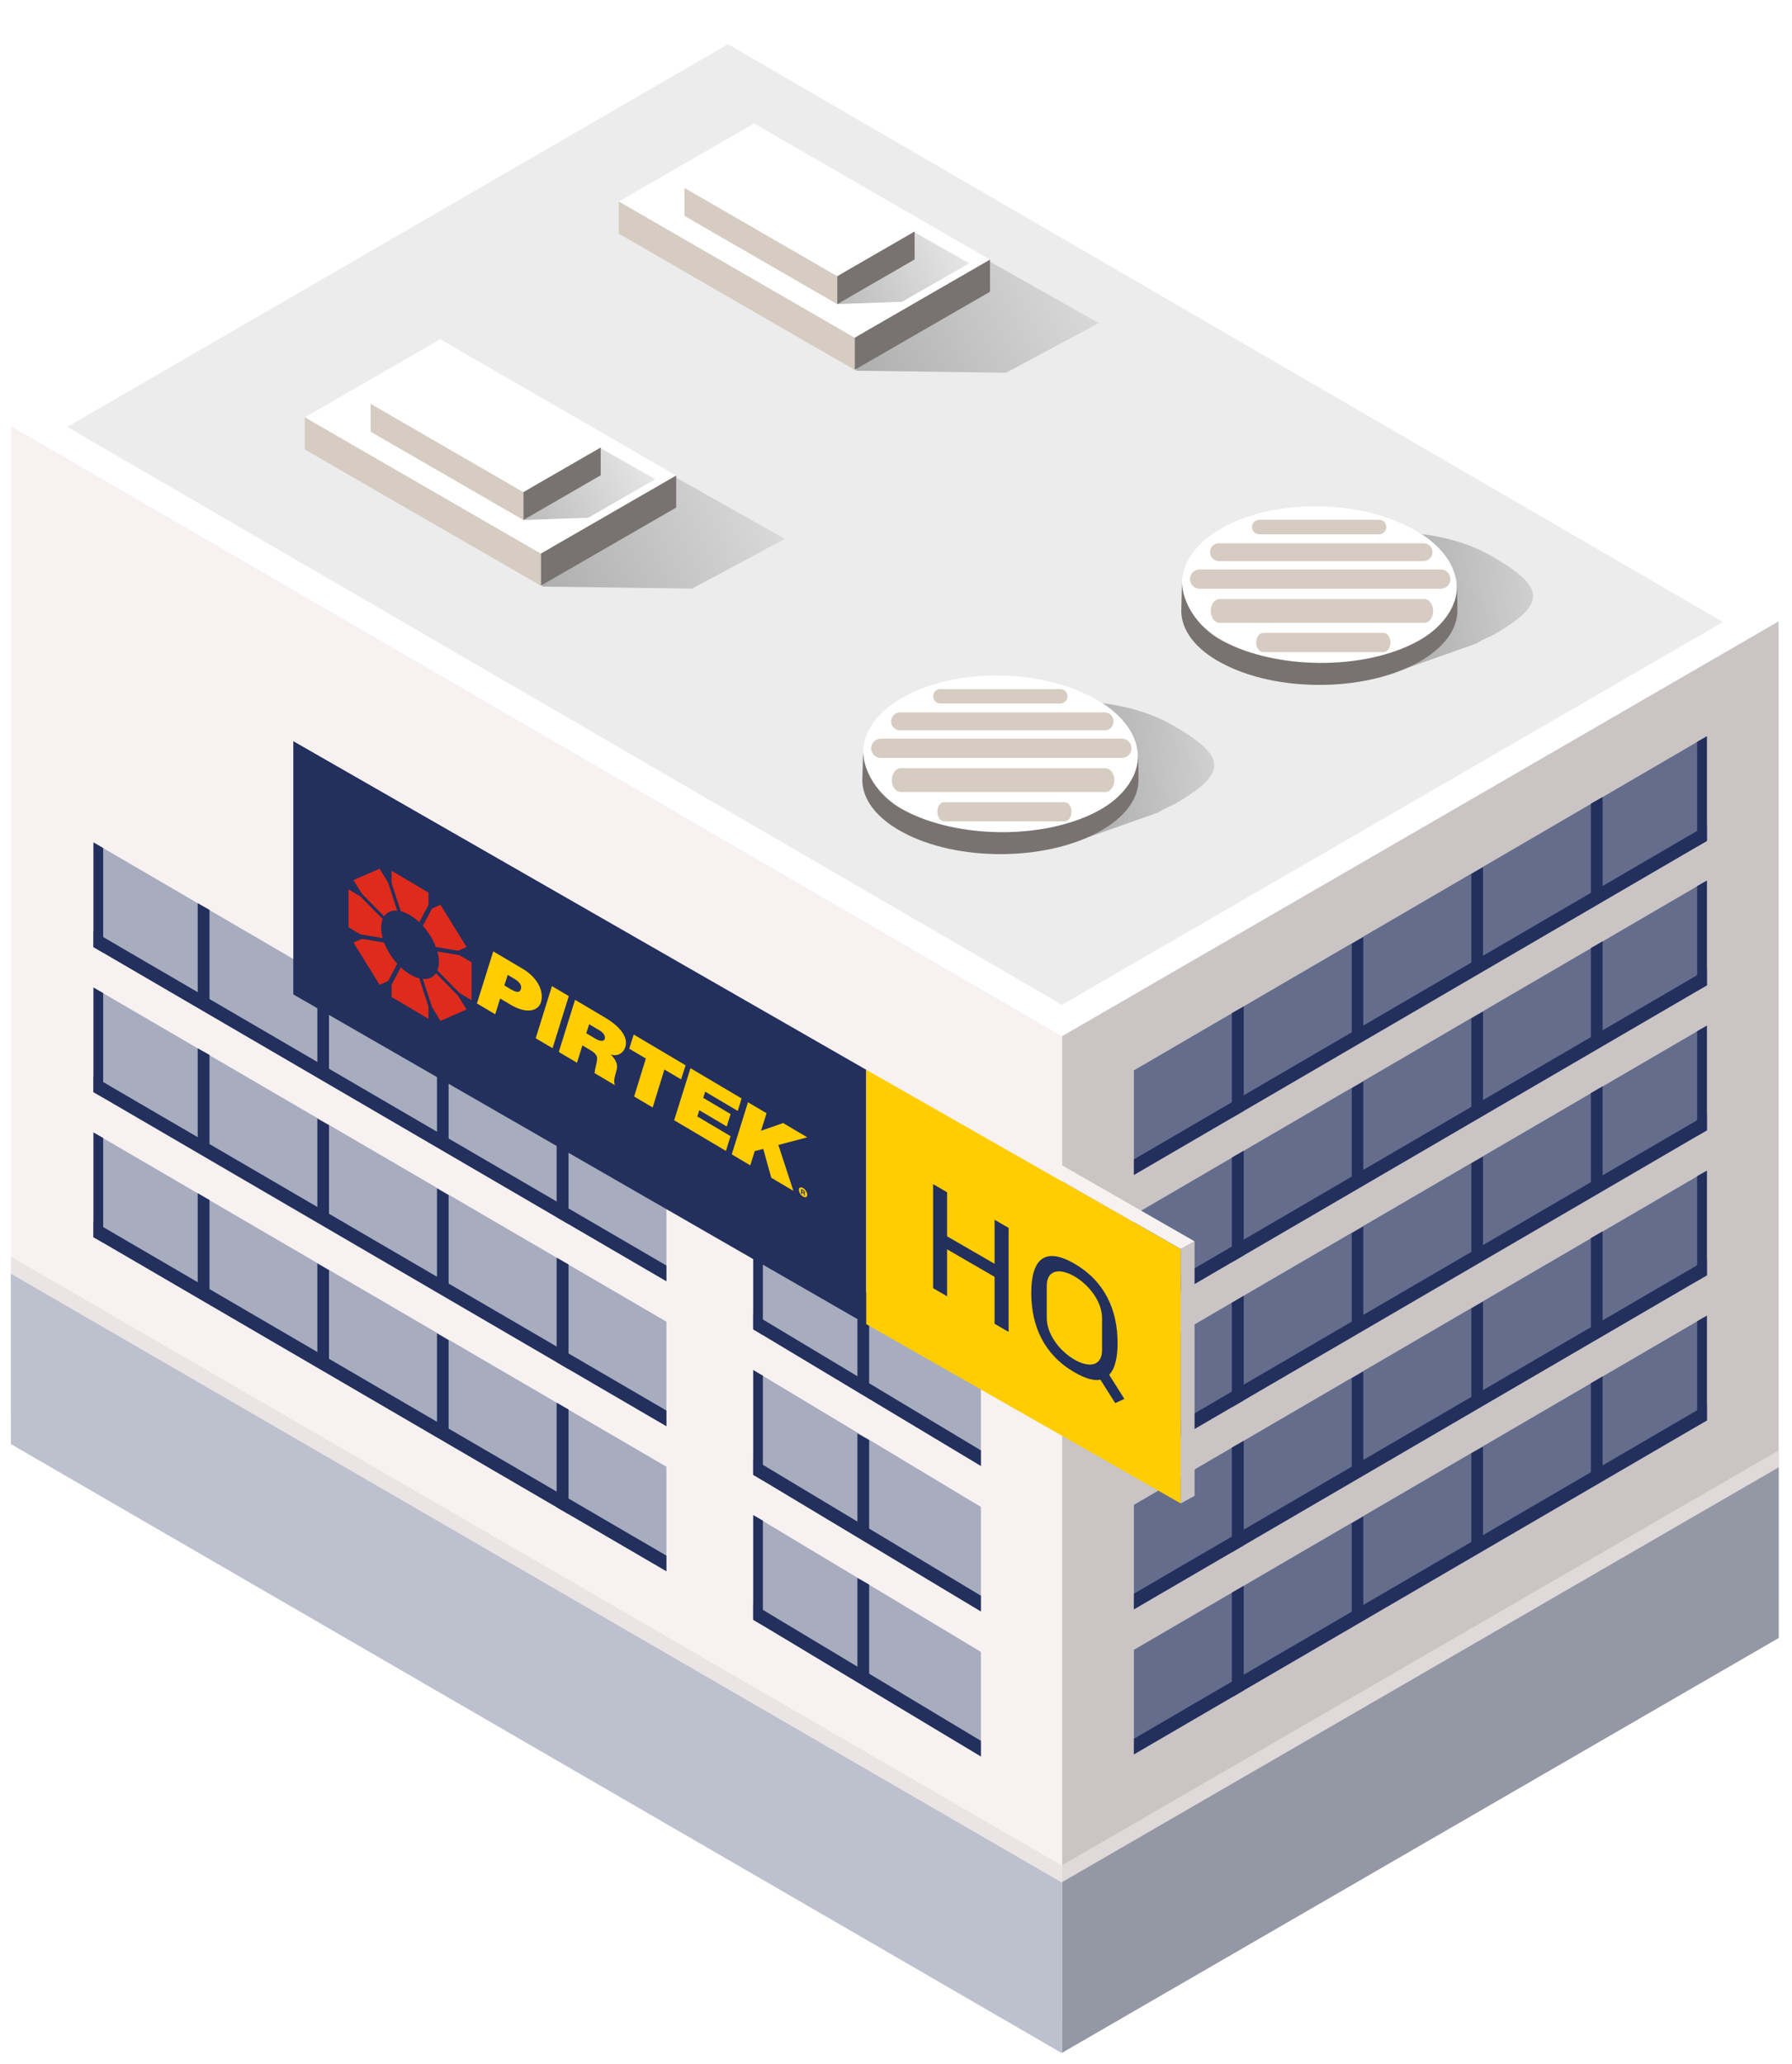 <svg width="119" height="137" viewBox="0 0 119 137" fill="none" xmlns="http://www.w3.org/2000/svg">
<path d="M0.74 28.335L70.523 68.823L118.113 41.284L48.342 0.791L0.74 28.335Z" fill="white"/>
<path d="M4.466 28.335L70.523 66.69L114.415 41.284L48.342 2.936L4.466 28.335Z" fill="#ECECEC"/>
<path d="M70.523 136.247L118.113 108.717V41.243L70.523 68.78V136.247Z" fill="#CAC4C4"/>
<path d="M70.523 134.187L118.113 106.652V96.266L70.523 123.803V134.187Z" fill="#DFD9D9"/>
<path d="M0.74 95.752L70.523 136.258V68.78L0.74 28.293V95.752Z" fill="#F7F1F1"/>
<path d="M70.523 136.247L118.113 108.717V97.391L70.523 124.925V136.247Z" fill="#9497A4"/>
<path d="M75.297 109.506V116.44L113.348 94.276V87.324L75.297 109.505V109.506Z" fill="#656D8D"/>
<path d="M81.802 112.654L82.591 112.198V105.259L81.802 105.708V112.654Z" fill="#232F5D"/>
<path d="M98.48 96.023L97.706 96.46V102.813L98.48 102.37V96.023Z" fill="#232F5D"/>
<path d="M90.531 100.657L89.764 101.107V107.63L90.531 107.189V100.657Z" fill="#232F5D"/>
<path d="M112.701 94.642L113.346 94.277V87.325L112.701 87.696V94.642Z" fill="#232F5D"/>
<path d="M106.422 91.356L105.644 91.807V98.524L106.422 98.089V91.356Z" fill="#232F5D"/>
<path d="M75.297 116.442L113.346 94.277V93.226L75.297 115.406V116.442Z" fill="#232F5D"/>
<path d="M75.297 99.881V106.815L113.348 84.642V77.703L75.297 99.88V99.881Z" fill="#656D8D"/>
<path d="M81.802 103.029L82.591 102.571V95.631L81.802 96.082V103.029Z" fill="#232F5D"/>
<path d="M98.48 86.395L97.706 86.841V93.185L98.48 92.737V86.395Z" fill="#232F5D"/>
<path d="M90.531 91.029L89.764 91.484V98.008L90.531 97.557V91.029Z" fill="#232F5D"/>
<path d="M112.701 85.013L113.346 84.644V77.704L112.701 78.065V85.013Z" fill="#232F5D"/>
<path d="M106.422 81.728L105.644 82.177V88.913L106.422 88.456V81.728Z" fill="#232F5D"/>
<path d="M75.297 106.817L113.346 84.644V83.601L75.297 105.78V106.817Z" fill="#232F5D"/>
<path d="M75.297 90.253V97.188L113.348 75.02V68.075L75.297 90.252V90.253Z" fill="#656D8D"/>
<path d="M81.802 93.402L82.591 92.946V86.006L81.802 86.466V93.402Z" fill="#232F5D"/>
<path d="M98.48 76.768L97.706 77.216V83.567L98.48 83.112V76.768Z" fill="#232F5D"/>
<path d="M90.531 81.411L89.764 81.858V88.383L90.531 87.936V81.411Z" fill="#232F5D"/>
<path d="M112.701 75.391L113.346 75.021V68.076L112.701 68.446V75.391Z" fill="#232F5D"/>
<path d="M106.422 72.103L105.644 72.551V79.277L106.422 78.829V72.103Z" fill="#232F5D"/>
<path d="M75.297 97.189L113.346 75.021V73.974L75.297 96.155V97.189Z" fill="#232F5D"/>
<path d="M75.297 80.636V87.57L113.348 65.398V58.447L75.297 80.636V80.636Z" fill="#656D8D"/>
<path d="M81.802 83.777L82.591 83.32V76.378L81.802 76.832V83.777Z" fill="#232F5D"/>
<path d="M98.48 67.147L97.706 67.594V73.933L98.48 73.493V67.147Z" fill="#232F5D"/>
<path d="M90.531 71.786L89.764 72.231V78.757L90.531 78.313V71.786Z" fill="#232F5D"/>
<path d="M112.701 65.759L113.346 65.398V58.447L112.701 58.815V65.759Z" fill="#232F5D"/>
<path d="M106.422 62.478L105.644 62.926V69.652L106.422 69.211V62.478Z" fill="#232F5D"/>
<path d="M75.297 87.57L113.346 65.398V64.348L75.297 86.53V87.57Z" fill="#232F5D"/>
<path d="M75.297 71.045V77.984L113.348 55.813V48.869L75.297 71.044V71.045Z" fill="#656D8D"/>
<path d="M81.802 74.194L82.591 73.739V66.803L81.802 67.246V74.194Z" fill="#232F5D"/>
<path d="M98.48 57.562L97.706 58.011V64.356L98.48 63.91V57.562Z" fill="#232F5D"/>
<path d="M90.531 62.203L89.764 62.647V69.177L90.531 68.729V62.203Z" fill="#232F5D"/>
<path d="M112.701 56.186L113.346 55.813V48.871L112.701 49.236V56.186Z" fill="#232F5D"/>
<path d="M106.423 52.901L105.644 53.343V60.075L106.423 59.634V52.901Z" fill="#232F5D"/>
<path d="M75.297 77.984L113.346 55.813V54.773L75.297 76.95V77.984Z" fill="#232F5D"/>
<path d="M6.208 75.167V82.113L44.253 104.286V97.349L6.208 75.167V75.167Z" fill="#A7ACBE"/>
<path d="M37.754 100.498L36.965 100.04V93.1L37.754 93.553V100.498Z" fill="#232F5D"/>
<path d="M21.073 83.859L21.847 84.305V90.655L21.073 90.212V83.859Z" fill="#232F5D"/>
<path d="M29.019 88.5L29.791 88.954V95.479L29.019 95.03V88.5Z" fill="#232F5D"/>
<path d="M6.852 82.482L6.208 82.113V75.167L6.852 75.532V82.482Z" fill="#232F5D"/>
<path d="M13.128 79.198L13.912 79.65V86.374L13.128 85.931V79.198Z" fill="#232F5D"/>
<path d="M44.253 104.286L6.208 82.113V81.069L44.253 103.251V104.286Z" fill="#232F5D"/>
<path d="M6.208 65.547V72.485L44.253 94.661V87.724L6.208 65.547V65.547Z" fill="#A7ACBE"/>
<path d="M37.754 90.873L36.965 90.412V83.474L37.754 83.928V90.873Z" fill="#232F5D"/>
<path d="M21.073 74.244L21.847 74.682V81.034L21.073 80.581V74.244Z" fill="#232F5D"/>
<path d="M29.019 78.875L29.791 79.327V85.851L29.019 85.405V78.875Z" fill="#232F5D"/>
<path d="M6.852 72.853L6.208 72.485V65.547L6.852 65.912V72.853Z" fill="#232F5D"/>
<path d="M13.128 69.579L13.912 70.018V76.749L13.128 76.3V69.579Z" fill="#232F5D"/>
<path d="M44.253 94.661L6.208 72.485V71.444L44.253 93.622V94.661Z" fill="#232F5D"/>
<path d="M6.208 55.914V62.862L44.253 85.038V78.098L6.208 55.913V55.914Z" fill="#A7ACBE"/>
<path d="M37.754 81.244L36.965 80.786V73.849L37.754 74.307V81.244Z" fill="#232F5D"/>
<path d="M21.073 64.608L21.847 65.057V71.407L21.073 70.953V64.608Z" fill="#232F5D"/>
<path d="M29.019 69.251L29.791 69.7V76.226L29.019 75.78V69.251Z" fill="#232F5D"/>
<path d="M6.852 63.233L6.208 62.862V55.914L6.852 56.288V63.233Z" fill="#232F5D"/>
<path d="M13.128 59.946L13.912 60.393V67.12L13.128 66.676V59.946Z" fill="#232F5D"/>
<path d="M44.253 85.04L6.208 62.862V61.82L44.253 83.996V85.04Z" fill="#232F5D"/>
<path d="M50.019 81.287V88.229L65.138 97.299V90.367L50.019 81.287V81.287Z" fill="#A7ACBE"/>
<path d="M50.66 88.605L50.019 88.231V81.287L50.66 81.655V88.605Z" fill="#232F5D"/>
<path d="M56.939 85.447L57.717 85.89V92.493L56.939 92.053V85.447Z" fill="#232F5D"/>
<path d="M65.138 97.299L50.019 88.231V87.193L65.138 96.266V97.299Z" fill="#232F5D"/>
<path d="M50.019 90.934V97.884L65.138 106.955V100.019L50.019 90.933V90.934Z" fill="#A7ACBE"/>
<path d="M50.66 98.262L50.019 97.884V90.934L50.66 91.31V98.262Z" fill="#232F5D"/>
<path d="M56.939 95.142L57.717 95.584V102.141L56.939 101.702V95.142Z" fill="#232F5D"/>
<path d="M65.138 106.955L50.019 97.884V96.84L65.138 105.911V106.955Z" fill="#232F5D"/>
<path d="M50.019 100.563V107.505L65.138 116.58V109.64L50.019 100.564V100.563Z" fill="#A7ACBE"/>
<path d="M50.66 107.88L50.019 107.507V100.563L50.66 100.929V107.88Z" fill="#232F5D"/>
<path d="M56.939 104.733L57.717 105.174V111.762L56.939 111.328V104.733Z" fill="#232F5D"/>
<path d="M65.138 116.58L50.019 107.507V106.466L65.138 115.543V116.58Z" fill="#232F5D"/>
<path style="mix-blend-mode:multiply" opacity="0.33" d="M58.869 16.053L56.838 24.605L66.808 24.74L72.968 21.443L60.044 14.154L58.869 16.053Z" fill="url(#paint0_linear_675_14031)"/>
<path d="M56.752 22.419L41.085 13.373L50.077 8.193L65.742 17.234L56.752 22.419Z" fill="white"/>
<path d="M65.742 19.363L56.752 24.549V22.42L65.742 17.234V19.363Z" fill="#787371"/>
<path d="M56.752 24.549L41.085 15.508V13.373L56.752 22.419V24.549Z" fill="#D6CCC2"/>
<path style="mix-blend-mode:multiply" opacity="0.33" d="M56.907 14.855L55.638 20.181L59.901 20.03L64.363 17.474L57.636 13.668L56.907 14.855Z" fill="url(#paint1_linear_675_14031)"/>
<path d="M55.599 18.334L45.453 12.476L50.59 9.513L60.735 15.368L55.599 18.334Z" fill="white"/>
<path d="M60.736 17.221L55.599 20.188V18.334L60.736 15.368V17.221Z" fill="#787371"/>
<path d="M55.599 20.188L45.453 14.329V12.476L55.599 18.334V20.188Z" fill="#D6CCC2"/>
<path style="mix-blend-mode:multiply" opacity="0.33" d="M38.027 30.378L35.993 38.934L45.962 39.066L52.123 35.769L39.2 28.483L38.027 30.378Z" fill="url(#paint2_linear_675_14031)"/>
<path d="M35.912 36.749L20.241 27.702L29.234 22.514L44.903 31.564L35.912 36.749Z" fill="white"/>
<path d="M44.903 33.688L35.912 38.875V36.749L44.903 31.564V33.688Z" fill="#787371"/>
<path d="M35.912 38.875L20.241 29.835V27.702L35.912 36.749V38.875Z" fill="#D6CCC2"/>
<path style="mix-blend-mode:multiply" opacity="0.33" d="M36.063 29.181L34.797 34.511L39.06 34.362L43.517 31.807L36.794 28.001L36.063 29.181Z" fill="url(#paint3_linear_675_14031)"/>
<path d="M34.755 32.666L24.612 26.803L29.747 23.84L39.891 29.703L34.755 32.666Z" fill="white"/>
<path d="M39.891 31.547L34.755 34.512V32.666L39.891 29.703V31.547Z" fill="#787371"/>
<path d="M34.755 34.512L24.612 28.653V26.803L34.755 32.666V34.512Z" fill="#D6CCC2"/>
<path style="mix-blend-mode:multiply" opacity="0.33" d="M99.038 36.902C97.175 35.826 94.728 35.308 92.32 35.324C92.131 35.312 91.949 35.285 91.77 35.295L91.588 35.312L91.451 35.328L90.851 35.385C90.823 35.391 90.805 35.4 90.776 35.4L81.727 36.346L83.667 39.697C83.28 41.292 84.14 42.989 86.296 44.242L92.503 44.668L98.059 42.706C98.205 42.624 98.317 42.546 98.443 42.47C98.704 42.353 98.978 42.249 99.222 42.106C102.733 40.077 102.663 38.986 99.038 36.901V36.902Z" fill="url(#paint4_linear_675_14031)"/>
<path d="M93.971 35.184C90.358 33.1 84.581 33.054 81.068 35.079C77.553 37.11 77.627 40.444 81.244 42.532C84.861 44.623 90.637 44.663 94.149 42.639C97.66 40.601 97.588 37.269 93.971 35.184V35.184Z" fill="#D6CCC2"/>
<path d="M93.971 35.184C90.358 33.1 84.581 33.054 81.068 35.079C77.553 37.11 77.627 40.444 81.244 42.532C84.861 44.623 90.637 44.663 94.149 42.639C97.66 40.601 97.588 37.269 93.971 35.184V35.184ZM83.619 34.501H91.583C91.843 34.501 92.06 34.714 92.06 34.98C92.06 35.245 91.843 35.461 91.583 35.461H83.619C83.352 35.461 83.142 35.25 83.142 34.98C83.142 34.709 83.352 34.501 83.619 34.501ZM80.949 36.057H94.533C94.858 36.057 95.127 36.319 95.127 36.648C95.127 36.977 94.858 37.245 94.533 37.245H80.949C80.616 37.245 80.352 36.977 80.352 36.648C80.352 36.319 80.616 36.057 80.949 36.057ZM91.859 43.283H83.896C83.632 43.283 83.416 43 83.416 42.647C83.416 42.294 83.632 42.005 83.896 42.005H91.859C92.123 42.005 92.336 42.296 92.336 42.647C92.336 42.997 92.123 43.283 91.859 43.283ZM94.573 41.34H80.99C80.662 41.34 80.401 40.988 80.401 40.551C80.401 40.115 80.663 39.758 80.99 39.758H94.573C94.909 39.758 95.171 40.119 95.171 40.551C95.171 40.984 94.909 41.34 94.573 41.34ZM95.674 39.076H79.666C79.309 39.076 79.026 38.786 79.026 38.436C79.026 38.085 79.309 37.796 79.666 37.796H95.674C96.031 37.796 96.314 38.077 96.314 38.436C96.314 38.794 96.031 39.076 95.674 39.076Z" fill="white"/>
<path d="M96.766 38.87L96.779 40.474C96.802 41.751 95.902 43.033 94.1 44.006C90.517 45.944 84.706 45.944 81.122 44.006C79.351 43.067 78.46 41.817 78.444 40.566L78.49 38.641C78.511 39.891 79.401 41.573 81.165 42.529C84.749 44.448 90.516 44.512 94.099 42.586C95.901 41.618 96.783 40.153 96.766 38.868V38.87Z" fill="#787371"/>
<path style="mix-blend-mode:multiply" opacity="0.33" d="M77.867 48.134C75.999 47.054 73.552 46.538 71.144 46.556C70.96 46.538 70.772 46.519 70.589 46.529L70.415 46.544L70.274 46.56L69.679 46.619C69.651 46.619 69.625 46.619 69.603 46.629L60.553 47.574L62.494 50.931C62.107 52.526 62.968 54.216 65.123 55.472L71.331 55.898L76.888 53.936C77.036 53.863 77.144 53.781 77.266 53.703C77.532 53.579 77.802 53.478 78.049 53.342C81.561 51.303 81.491 50.218 77.869 48.132L77.867 48.134Z" fill="url(#paint5_linear_675_14031)"/>
<path d="M72.796 46.416C69.181 44.326 63.405 44.284 59.891 46.312C56.372 48.34 56.453 51.675 60.067 53.767C63.681 55.852 69.457 55.888 72.972 53.87C76.486 51.832 76.416 48.502 72.796 46.416Z" fill="#D6CCC2"/>
<path d="M72.796 46.416C69.181 44.326 63.405 44.284 59.891 46.312C56.372 48.34 56.453 51.675 60.067 53.767C63.681 55.852 69.457 55.888 72.972 53.87C76.486 51.832 76.416 48.502 72.796 46.416ZM62.446 45.739H70.407C70.672 45.739 70.888 45.949 70.888 46.209C70.888 46.469 70.672 46.694 70.407 46.694H62.446C62.18 46.694 61.968 46.482 61.968 46.209C61.968 45.937 62.181 45.739 62.446 45.739ZM59.775 47.283H73.356C73.687 47.283 73.948 47.553 73.948 47.887C73.948 48.221 73.687 48.477 73.356 48.477H59.775C59.446 48.477 59.175 48.21 59.175 47.887C59.175 47.564 59.446 47.283 59.775 47.283ZM70.682 54.518H62.719C62.45 54.518 62.245 54.23 62.245 53.873C62.245 53.515 62.45 53.242 62.719 53.242H70.682C70.95 53.242 71.16 53.521 71.16 53.873C71.16 54.224 70.95 54.518 70.682 54.518ZM73.4 52.569H59.816C59.486 52.569 59.222 52.218 59.222 51.779C59.222 51.339 59.486 50.99 59.816 50.99H73.4C73.734 50.99 74 51.349 74 51.779C74 52.208 73.734 52.569 73.4 52.569ZM74.502 50.306H58.49C58.136 50.306 57.847 50.017 57.847 49.666C57.847 49.314 58.136 49.028 58.49 49.028H74.502C74.858 49.028 75.14 49.309 75.14 49.666C75.14 50.023 74.858 50.306 74.502 50.306Z" fill="white"/>
<path d="M75.584 50.102L75.606 51.708C75.628 52.984 74.73 54.269 72.919 55.239C69.336 57.175 63.529 57.175 59.948 55.239C58.178 54.292 57.282 53.049 57.263 51.801L57.317 49.879C57.327 51.124 58.224 52.808 59.989 53.758C63.578 55.681 69.336 55.747 72.918 53.823C74.729 52.852 75.611 51.378 75.584 50.102V50.102Z" fill="#787371"/>
<path d="M0.724 93.792L70.526 134.226V123.829L0.724 83.407V93.792Z" fill="#EAE4E4"/>
<path d="M0.724 95.849L70.526 136.277V124.959L0.724 84.539V95.849Z" fill="#BDC0CD"/>
<g filter="url(#filter0_d_675_14031)">
<path d="M44.253 74.617L6.208 52.731V35.916L44.253 57.734V74.617Z" fill="#232F5D"/>
<path d="M65.138 86.517L44.253 74.617V57.734L65.138 69.633V86.517Z" fill="#FFCD02"/>
<path d="M13.109 47.173L12.499 45.301L11.935 44.392L10.202 45.142L10.766 46.052L12.239 47.55C12.425 47.274 12.732 47.142 13.108 47.173H13.109Z" fill="#DE2B1C"/>
<path d="M12.142 47.733L10.669 46.235L9.874 45.763V48.276L10.669 48.748L12.142 48.995C12.077 48.758 12.04 48.526 12.04 48.305C12.04 48.084 12.075 47.894 12.142 47.733Z" fill="#DE2B1C"/>
<path d="M14.574 47.941L15.184 46.792V45.976L12.735 44.526V45.342L13.345 47.213C13.538 47.261 13.745 47.347 13.959 47.475C14.174 47.603 14.381 47.76 14.574 47.942V47.941Z" fill="#DE2B1C"/>
<path d="M12.24 49.292L10.767 49.046L10.204 49.29L11.937 52.093L12.5 51.849L13.111 50.699C12.735 50.286 12.427 49.79 12.241 49.292H12.24Z" fill="#DE2B1C"/>
<path d="M15.776 51.145L17.249 52.644L18.044 53.115V50.602L17.249 50.131L15.776 49.884C15.841 50.121 15.877 50.353 15.877 50.574C15.877 50.795 15.842 50.985 15.776 51.145Z" fill="#DE2B1C"/>
<path d="M15.678 49.586L17.15 49.833L17.714 49.589L15.981 46.786L15.418 47.03L14.807 48.179C15.183 48.593 15.49 49.089 15.676 49.586H15.678Z" fill="#DE2B1C"/>
<path d="M14.808 51.705L15.419 53.576L15.982 54.486L17.715 53.735L17.152 52.826L15.679 51.327C15.493 51.603 15.186 51.736 14.81 51.705H14.808Z" fill="#DE2B1C"/>
<path d="M13.344 50.938L12.733 52.087V52.902L15.183 54.352V53.537L14.573 51.665C14.38 51.618 14.172 51.532 13.958 51.404C13.742 51.277 13.536 51.118 13.344 50.936V50.938Z" fill="#DE2B1C"/>
<path d="M19.486 49.876L21.467 51.048C22.2 51.482 22.817 52.268 22.69 53.092C22.575 53.856 21.72 54.056 20.668 53.433L19.943 53.005L19.615 54.05L18.401 53.331L19.485 49.875L19.486 49.876ZM20.22 52.136L20.643 52.386C21.135 52.677 21.279 52.579 21.331 52.328C21.386 52.051 21.122 51.838 20.864 51.684L20.445 51.436L20.222 52.136H20.22Z" fill="#FFCD02"/>
<path d="M23.382 52.181L24.502 52.844L23.423 56.303L22.304 55.641L23.382 52.181Z" fill="#FFCD02"/>
<path d="M24.917 53.091L26.942 54.29C27.68 54.728 28.445 55.423 28.276 56.154C28.164 56.638 27.703 56.883 27.29 56.712C27.726 57.189 27.757 57.454 27.663 57.798C27.573 58.128 27.45 58.442 27.562 58.755L26.212 57.956C26.212 57.956 26.235 57.747 26.275 57.592C26.322 57.411 26.367 57.198 26.38 57C26.393 56.795 26.251 56.616 25.908 56.414L25.404 56.116L25.046 57.267L23.837 56.551L24.915 53.092L24.917 53.091ZM25.662 55.309L26.291 55.681C26.675 55.909 26.899 55.814 26.899 55.626C26.899 55.465 26.84 55.294 26.52 55.106L25.855 54.711L25.663 55.309H25.662Z" fill="#FFCD02"/>
<path d="M28.517 56.337L28.811 55.395L32.258 57.437L31.958 58.372L30.85 57.716L30.072 60.238L28.841 59.509L29.618 56.987L28.516 56.336L28.517 56.337Z" fill="#FFCD02"/>
<path d="M40.336 62.219L38.735 61.27L37.269 61.78L37.632 60.618L36.401 59.889L35.323 63.348L36.554 64.077L36.845 63.135L37.414 62.986L37.948 64.902L39.415 65.771L38.418 62.723L40.336 62.219Z" fill="#FFCD02"/>
<path d="M32.582 57.628L35.976 59.637L35.724 60.467L33.56 59.187L33.427 59.597L35.246 60.673L34.991 61.498L33.166 60.417L33.036 60.832L35.243 62.139L34.937 63.119L31.498 61.083L32.582 57.627V57.628Z" fill="#FFCD02"/>
<path d="M40.108 65.807C40.1 65.796 40.089 65.786 40.073 65.776L39.999 65.733V65.822L40.073 65.865C40.088 65.875 40.1 65.877 40.108 65.875C40.116 65.872 40.12 65.862 40.12 65.848C40.12 65.833 40.116 65.819 40.108 65.807Z" fill="#FFCD02"/>
<path d="M40.058 65.584C39.904 65.493 39.78 65.547 39.78 65.704C39.78 65.86 39.904 66.061 40.058 66.151C40.212 66.241 40.336 66.187 40.336 66.031C40.336 65.875 40.212 65.674 40.058 65.584ZM40.123 66.066C40.117 66.055 40.115 66.048 40.115 66.034C40.115 66.019 40.115 65.999 40.113 65.985C40.112 65.966 40.109 65.954 40.101 65.942C40.093 65.93 40.081 65.919 40.065 65.91L39.999 65.871V65.993L39.931 65.953V65.639L40.096 65.736C40.109 65.744 40.121 65.753 40.133 65.764C40.144 65.775 40.154 65.787 40.162 65.799C40.17 65.811 40.175 65.825 40.179 65.837C40.183 65.85 40.186 65.862 40.186 65.875C40.186 65.894 40.182 65.907 40.175 65.916C40.167 65.926 40.155 65.928 40.138 65.926C40.146 65.934 40.155 65.946 40.16 65.954C40.167 65.965 40.171 65.981 40.172 65.996C40.174 66.008 40.178 66.069 40.179 66.084C40.179 66.09 40.183 66.097 40.186 66.104L40.121 66.066H40.123Z" fill="#FFCD02"/>
<path d="M48.692 65.323L49.624 65.864V68.788L52.776 70.612V67.688L53.709 68.229V75.133L52.776 74.593V71.476L49.624 69.653V72.77L48.692 72.229V65.325V65.323Z" fill="#232F5C"/>
<path d="M59.806 78.304C59.364 78.393 58.795 78.226 58.078 77.812C56.065 76.648 55.212 74.741 55.212 72.549C55.212 70.356 56.066 69.439 58.078 70.603C60.091 71.767 60.944 73.674 60.944 75.866C60.944 76.831 60.777 77.578 60.385 77.979L61.396 79.58L60.787 79.858L59.804 78.304H59.806ZM59.913 76.335V74.204C59.913 73.158 59.089 72.03 58.077 71.445C57.066 70.86 56.241 71.033 56.241 72.079V74.21C56.241 75.256 57.066 76.384 58.077 76.969C59.087 77.553 59.913 77.381 59.913 76.335Z" fill="#232F5C"/>
<path d="M65.138 86.517L66.057 86.011V69.121L65.138 69.626V86.517Z" fill="#CAC4C4"/>
<path d="M6.208 35.916L65.138 69.626L66.057 69.121L7.488 35.533L6.208 35.916Z" fill="#F7F1F1"/>
</g>
<defs>
<filter id="filter0_d_675_14031" x="3.558" y="32.883" width="91.689" height="82.823" filterUnits="userSpaceOnUse" color-interpolation-filters="sRGB">
<feFlood flood-opacity="0" result="BackgroundImageFix"/>
<feColorMatrix in="SourceAlpha" type="matrix" values="0 0 0 0 0 0 0 0 0 0 0 0 0 0 0 0 0 0 127 0" result="hardAlpha"/>
<feOffset dx="13.27" dy="13.27"/>
<feGaussianBlur stdDeviation="7.96"/>
<feColorMatrix type="matrix" values="0 0 0 0 0 0 0 0 0 0 0 0 0 0 0 0 0 0 0.18 0"/>
<feBlend mode="normal" in2="BackgroundImageFix" result="effect1_dropShadow_675_14031"/>
<feBlend mode="normal" in="SourceGraphic" in2="effect1_dropShadow_675_14031" result="shape"/>
</filter>
<linearGradient id="paint0_linear_675_14031" x1="56.067" y1="23.019" x2="73.16" y2="14.72" gradientUnits="userSpaceOnUse">
<stop stop-color="#333333"/>
<stop offset="1" stop-color="#CCCCCC"/>
</linearGradient>
<linearGradient id="paint1_linear_675_14031" x1="54.926" y1="18.715" x2="64.64" y2="13.999" gradientUnits="userSpaceOnUse">
<stop stop-color="#333333"/>
<stop offset="1" stop-color="#CCCCCC"/>
</linearGradient>
<linearGradient id="paint2_linear_675_14031" x1="35.223" y1="37.347" x2="52.317" y2="29.047" gradientUnits="userSpaceOnUse">
<stop stop-color="#333333"/>
<stop offset="1" stop-color="#CCCCCC"/>
</linearGradient>
<linearGradient id="paint3_linear_675_14031" x1="34.086" y1="33.046" x2="43.793" y2="28.333" gradientUnits="userSpaceOnUse">
<stop stop-color="#333333"/>
<stop offset="1" stop-color="#CCCCCC"/>
</linearGradient>
<linearGradient id="paint4_linear_675_14031" x1="93.245" y1="39.878" x2="106.273" y2="38.663" gradientUnits="userSpaceOnUse">
<stop stop-color="#333333"/>
<stop offset="1" stop-color="#CCCCCC"/>
</linearGradient>
<linearGradient id="paint5_linear_675_14031" x1="72.071" y1="51.11" x2="85.1" y2="49.896" gradientUnits="userSpaceOnUse">
<stop stop-color="#333333"/>
<stop offset="1" stop-color="#CCCCCC"/>
</linearGradient>
</defs>
</svg>
